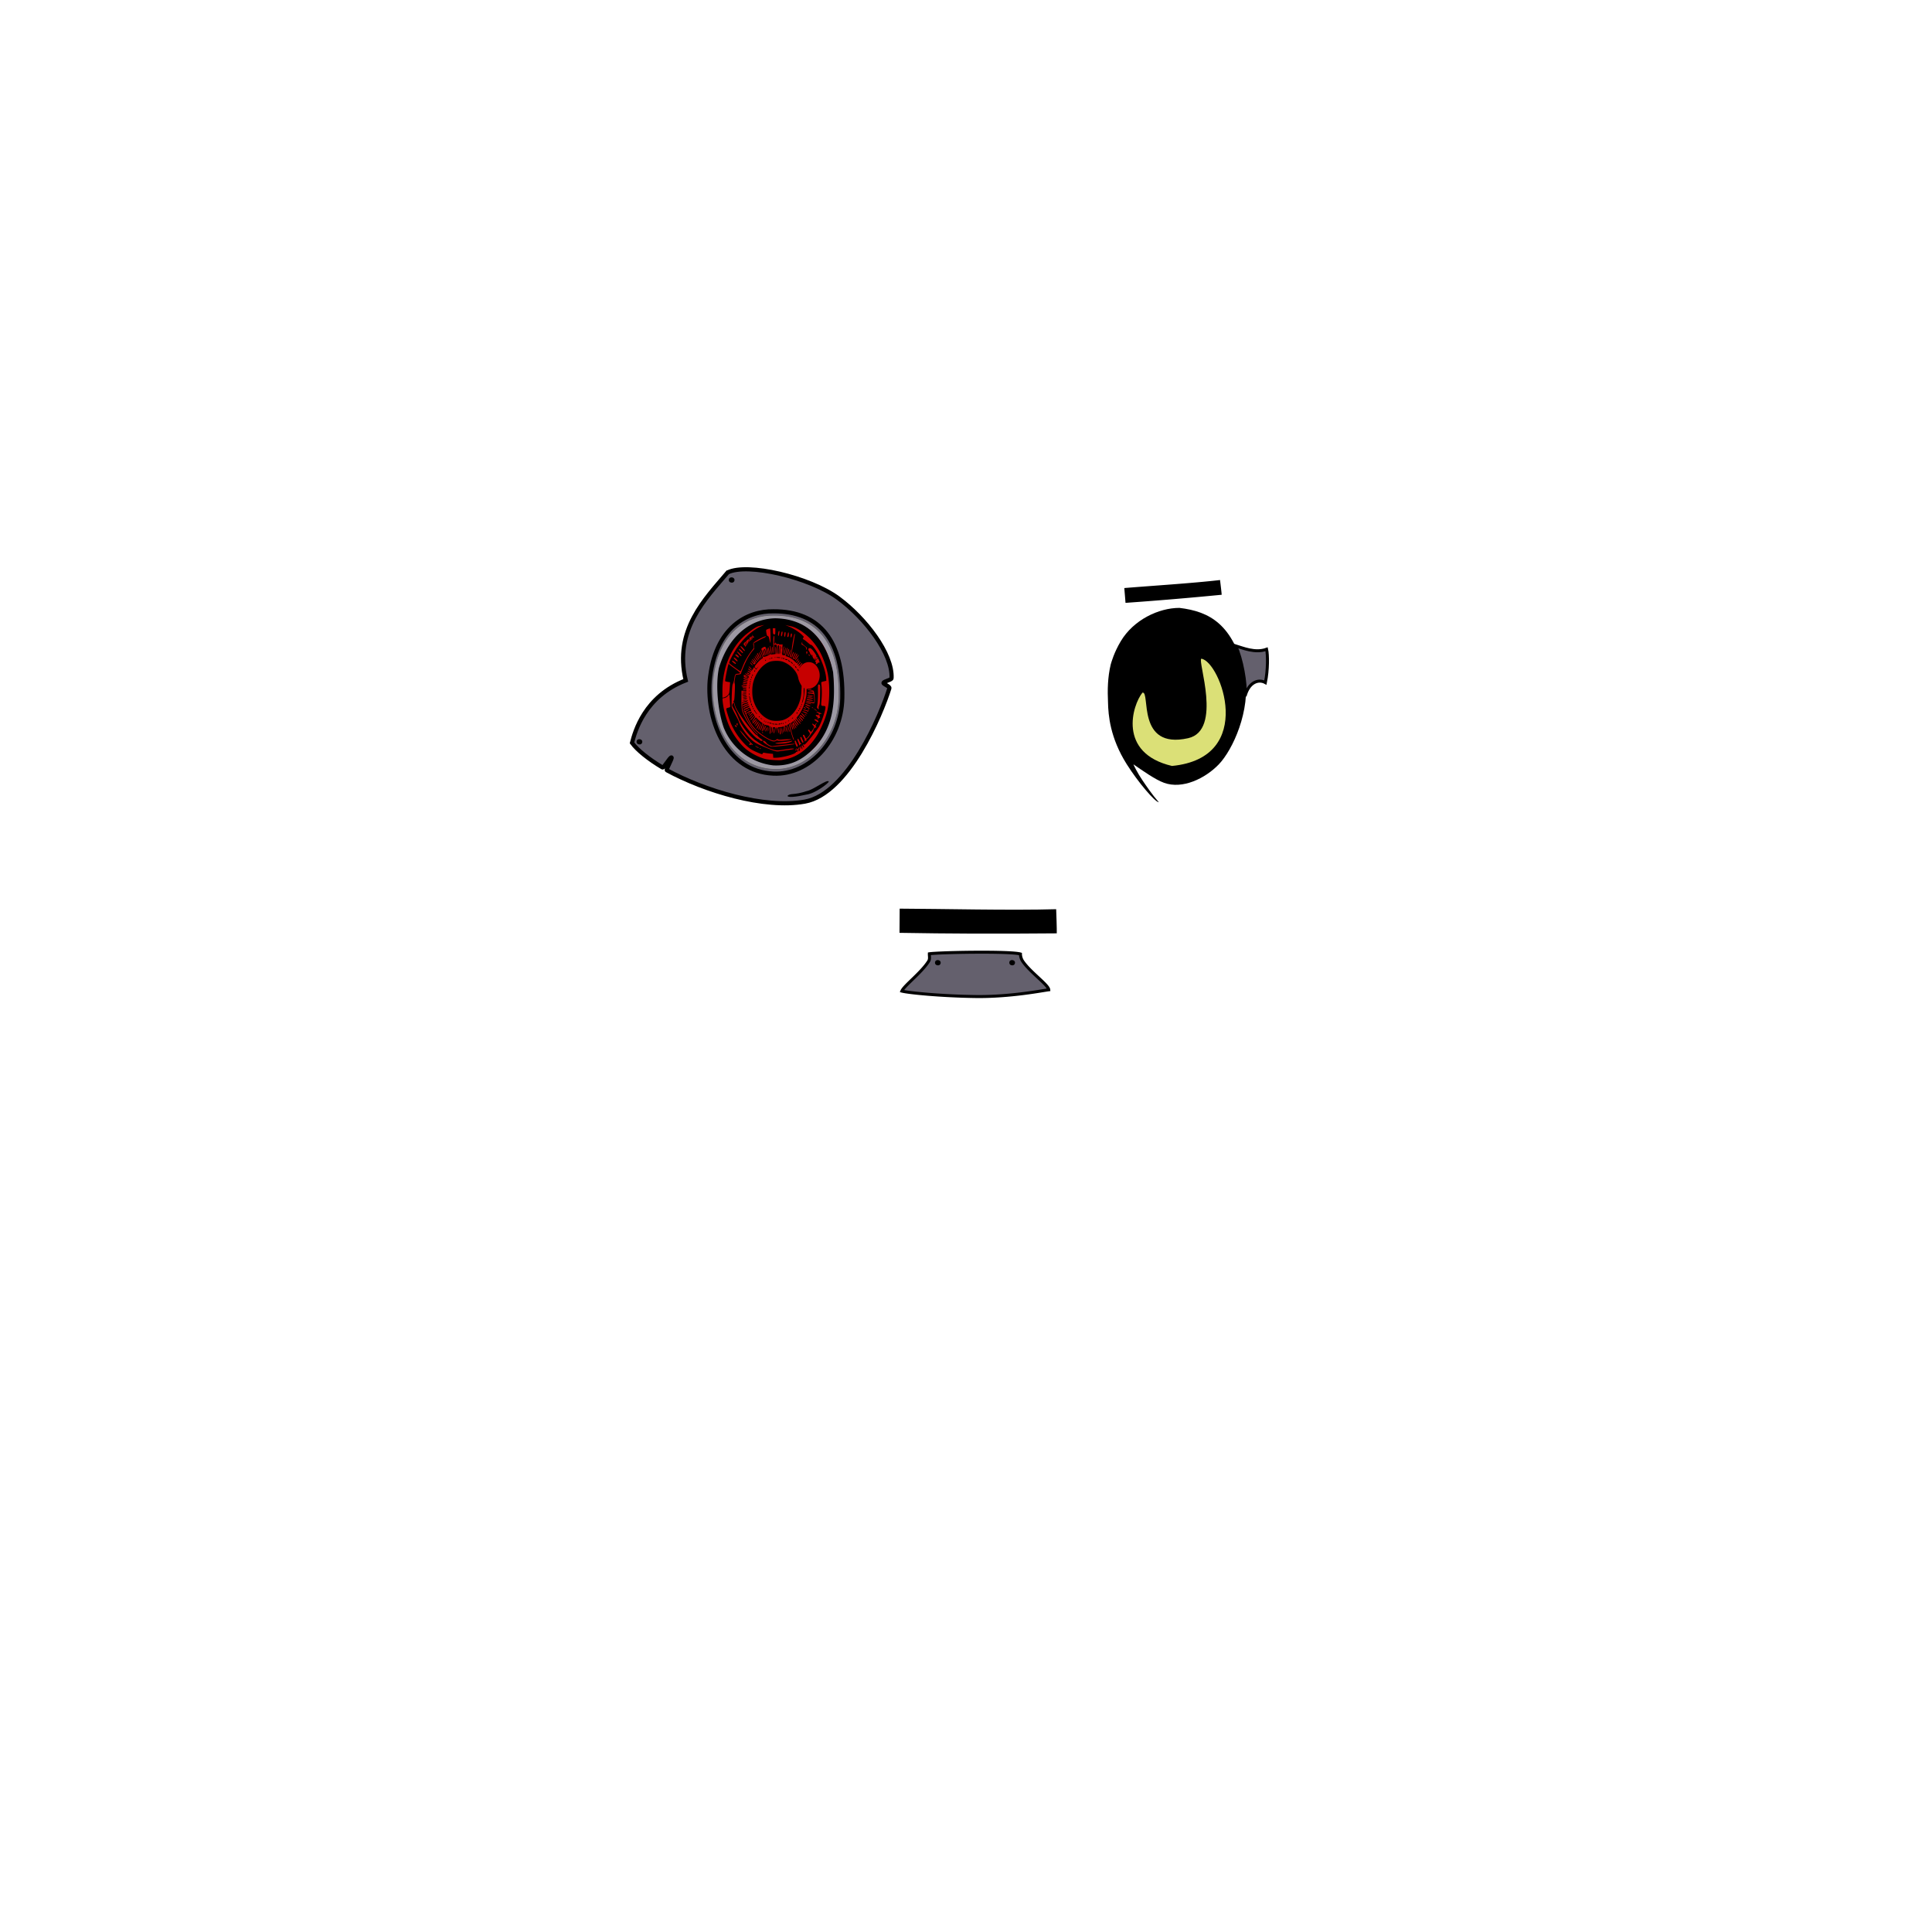 <svg width="400" height="400" viewBox="0 0 105.833 105.833" xml:space="preserve" xmlns="http://www.w3.org/2000/svg"><g style="display:inline"><path d="M18.927-38.442c-2.274 0-5.078 1.31-6.503 3.704-.737 1.239-1.022 2.27-1.107 2.56-.345 1.427-.367 2.861-.303 4.23.033 1.399.22 3.898 2.073 6.837 1.279 2.028 3.154 4.213 3.56 4.221-.789-.91-1.319-1.71-1.817-2.437-.505-.737-1.049-1.804-.98-1.756.978.673 2.4 1.685 3.378 2.038 2.039.741 4.558-.476 6.069-2.044 1.538-1.598 3.562-5.953 2.907-9.944-1.308-5.597-3.912-7.008-7.277-7.41z" style="display:inline;fill:#000;stroke:none;stroke-width:.416;stroke-dasharray:none;stroke-opacity:1" transform="translate(55.255 52.29) scale(.494)"/><path style="display:inline;fill:#dbe077;fill-opacity:1;stroke-width:3.575;stroke-dasharray:none" d="M21.365-32.807c-.47.158 2.387 7.953-1.47 8.815-5.782 1.291-4.142-5.24-5.063-5.052-1.11 1.361-2.787 6.704 3.276 8.13 9.43-.915 5.362-11.592 3.257-11.893z" transform="translate(55.255 52.29) scale(.494)"/><path d="M49.529 47.195c2.696.046 5.156.058 8.615.028.005-.268-.02-.97-.033-1.323-2.445.074-6.346-.023-8.573-.03-.006.377-.001.894-.009 1.325z" style="display:inline;fill:#000;stroke:none;stroke-width:0;stroke-dasharray:none;stroke-opacity:1" transform="translate(-.255 3.905)"/><path style="display:inline;fill:#64606d;fill-opacity:1;stroke:#000;stroke-width:.227;stroke-dasharray:none;stroke-opacity:1" d="M40.075 27.453c1.077-.538 4.478.25 6.057 1.412 1.473 1.083 2.983 3.047 2.913 4.381-.005.097-.42.167-.441.256-.018.072.356.188.322.296-.448 1.437-2.258 5.785-4.628 6.209-2.234.4-5.462-.585-7.548-1.717-.068-.037.32-.665.253-.703-.074-.041-.422.59-.493.549-.737-.438-1.384-.954-1.669-1.349.159-.61.68-2.543 2.94-3.421-.663-2.76 1.082-4.478 2.294-5.913z" transform="matrix(1.001 0 0 1 -.255 3.905)"/><path style="display:inline;fill:#64606d;fill-opacity:1;stroke:#000;stroke-width:.227;stroke-dasharray:none;stroke-opacity:1" d="M42.574 29.582c2.565-.016 3.846 1.65 3.775 4.764-.051 2.288-1.776 4.226-3.777 4.126-2.529-.108-3.648-2.824-3.48-5.084.286-2.978 2.097-3.828 3.482-3.806z" transform="matrix(1.001 0 0 1 -.255 3.905)"/><path style="display:inline;fill:#000002;fill-opacity:1;stroke:none;stroke-width:.076;stroke-dasharray:none;stroke-opacity:1" d="M44.4 39.43c.373-.07 1.12-.67 1.21-.524-.012.096-.743.657-1.232.718-.562.129-1.033.172-1.026.063.167-.16.342-.018 1.047-.258z" transform="matrix(1.001 0 0 1 -.255 3.905)"/><path style="display:inline;fill:#9c98a4;fill-opacity:1;stroke:#a4a1a1;stroke-width:.037;stroke-dasharray:none;stroke-opacity:1" d="M42.577 29.84c2.41-.015 3.613 1.552 3.547 4.477-.048 2.15-1.669 3.972-3.55 3.878-2.375-.102-3.428-2.655-3.27-4.778.27-2.799 1.972-3.598 3.273-3.576z" transform="matrix(1.001 0 0 1 -.255 3.905)"/><path d="M45.876 33.794c.003 2.683-1.336 4.116-3.152 4.164-1.816.049-3.172-1.992-3.145-4.213.028-2.22 1.503-3.733 3.096-3.75 1.593-.016 3.198 1.116 3.201 3.799z" style="display:inline;fill:#c70000;fill-opacity:1;stroke-width:.409;stroke-dasharray:none" transform="matrix(1.001 0 0 1 -.255 3.905)"/><path style="display:inline;fill:#000;fill-opacity:1;stroke:none;stroke-width:.02;stroke-dasharray:none;stroke-opacity:1" d="M42.72 29.966c1.62.041 2.708 1.006 3.125 2.946.15 1.667.001 3.066-1.03 4.145-.646.675-1.311 1.009-2.24.966a3.323 3.323 0 0 1-2.716-2.075c-.32-.932-.457-2.305-.26-3.263.542-1.814 1.798-2.718 3.122-2.72zm-.642.36-.226.052c-.21.028-.415.201-.64.368-.643.477-1.134 1.29-1.318 2.182a4.689 4.689 0 0 0-.105 1.047v.34l.087-.018c.114-.024.264-.151.284-.241.009-.04.023-.188.032-.33l.017-.259-.129-.02c-.07-.01-.134-.03-.14-.043-.02-.037.151-.883.188-.934.004-.007.026.008.049.031.022.024.163.13.313.236.15.106.27.207.265.224-.005.017-.063.035-.128.04-.14.01-.15.025-.192.29a.963.963 0 0 1-.057.226.458.458 0 0 0-.044.128c-.029.147-.057 1.09-.035 1.182.012.048.099.23.194.404.096.174.184.351.197.395.08.263.404.73.674.975.212.191.318.25.828.46.458.19.556.216.712.187.025-.005.216-.03.423-.058.207-.027.376-.06.376-.072 0-.038-.133-.026-.72.063a.84.84 0 0 1-.386-.013 2.761 2.761 0 0 1-.836-.402 2.261 2.261 0 0 0-.181-.126c-.006 0-.087-.07-.18-.155-.25-.226-.615-.734-.717-.999a4.1 4.1 0 0 0-.31-.634c-.062-.096-.064-.136-.01-.222l.042-.066.04.154c.021.085.064.197.096.25.03.053.084.154.118.224.034.07.117.23.185.355.216.397.786 1.036.925 1.036.02 0 .035.011.035.025 0 .036.131.098.16.075.044-.033.027-.06-.074-.123a.677.677 0 0 1-.155-.132c-.03-.04-.072-.072-.092-.072-.04 0-.444-.488-.723-.875-.288-.399-.407-.604-.45-.778-.027-.104-.054-.164-.076-.164-.027 0-.026-.008.007-.038.037-.032.046-.102.064-.485.014-.308.013-.459-.004-.483-.017-.026-.014-.097.011-.245.02-.114.039-.211.043-.216a.854.854 0 0 1 .15-.027c.084-.01.143-.032.143-.051 0-.064.215-.574.341-.807.07-.131.186-.308.256-.394l.127-.155-.013-.156-.013-.155.193-.109c.107-.06.257-.137.334-.172.078-.035.141-.073.141-.086 0-.037-.226.056-.44.18-.27.157-.277.165-.25.32l.022.128-.153.202a3.58 3.58 0 0 0-.47.851c-.047.123-.096.223-.11.223-.038 0-.614-.424-.614-.453 0-.086.208-.492.407-.796.305-.465.777-.934 1.258-1.174zm1.15.006.272.115c.266.126.552.32.683.47.055.033.069.087.03.116-.04.03-.026.072.03.098.03.014.126.087.214.162.089.076.163.135.167.13.039-.047.244.211.413.521.23.424.415.99.432 1.33l.006.112-.134.033a.734.734 0 0 0-.142.045.865.865 0 0 0 .01.167c.028.224.026.575-.002.85-.027.263-.02.284.106.285.125.002.135.027.093.227a4.874 4.874 0 0 1-.304.86c-.099.192-.71.97-.797 1.014-.062.031-.077.03-.094-.003-.011-.022-.02-.027-.02-.011a.23.23 0 0 0 .034.083c.039.063.044.101.013.101-.012 0-.028-.024-.036-.052-.007-.029-.029-.052-.048-.052-.024 0-.03.015-.02.045.008.025.02.077.027.116.01.07.01.07-.026.014a.236.236 0 0 1-.037-.092c0-.02-.013-.036-.027-.036-.016 0-.02.03-.01.078l.013.078-.034-.07c-.03-.064-.034-.065-.034-.015 0 .031.009.076.02.099.015.027.013.049-.005.063-.05.039-.062.024-.049-.059.009-.05.003-.09-.015-.104-.022-.016-.025-.001-.014.06.013.07.011.075-.01.03-.022-.043-.03-.045-.047-.014-.014.028-.02.03-.02.003 0-.02-.012-.035-.027-.035-.017 0-.018.011-.002.035.012.02.03.066.04.104.014.054.01.065-.019.051-.019-.009-.04 0-.047.02-.032.103-.756.299-1.108.3h-.132l-.007-.106-.007-.106-.174-.018a3.39 3.39 0 0 1-.272-.037c-.079-.017-.101-.012-.112.024-.008.025-.029.045-.046.045-.057 0-.495-.194-.607-.27-.433-.288-.918-.938-1.14-1.527-.094-.253-.208-.626-.208-.684 0-.02.047-.047.11-.062.098-.023.11-.034.105-.097a77.431 77.431 0 0 1-.021-.348c-.009-.152-.023-.276-.032-.276-.01 0-.036.027-.06.06a.37.37 0 0 1-.254.138c-.06 0-.06.002-.045.163.041.44.2 1.023.39 1.432.199.427.526.877.844 1.158.28.248.76.498 1.121.583.187.044.758.08.876.055l.22-.045c.74-.146 1.45-.748 1.868-1.586.387-.771.514-1.3.515-2.143 0-.693-.097-1.197-.349-1.813a3.355 3.355 0 0 0-.792-1.161c-.263-.238-.655-.55-1.052-.6zm-.544.176H42.543l.007.163c.006.155.01.164.07.173.063.009.064.008.064-.164zm-.293.013a.573.573 0 0 0-.206.078.513.513 0 0 0 .012.175c.02.124.036.158.075.165.038.007.057.048.088.188a1.2 1.2 0 0 0 .055.196c.008.01.01-.163.006-.384a4.592 4.592 0 0 0-.018-.416c-.002-.002-.006-.002-.012-.002zm.504.132c-.016-.004-.04.04-.055.125-.01.066-.009.12.005.138.026.032.036.004.059-.162.009-.065.002-.098-.01-.101zm.165.03c-.018-.002-.044.044-.057.123-.023.136.015.203.05.088a.607.607 0 0 0 .025-.149c0-.04-.008-.06-.018-.061zm.165.033c-.027-.012-.054.076-.054.18 0 .088.042.11.057.032.024-.127.023-.2-.003-.212zm.177.02c-.012 0-.029.034-.036.077l-.026.128c-.014.063.051.068.071.005.022-.07.016-.21-.009-.21zm.16.059c-.024.002-.044.052-.044.126 0 .054.01.098.022.098.03 0 .069-.178.046-.209-.008-.011-.016-.016-.024-.015zm.176.027c-.025-.005-.148.664-.15.814 0 .05-.027.163-.058.251a.545.545 0 0 0-.045.186c.02.042.056.028.056-.023 0-.026.02-.131.045-.234.033-.14.143-.756.172-.971.002-.01-.007-.02-.02-.023zm-2.306.055c-.014 0-.018.013-.01.029.007.015.018.028.024.028.006 0 .01-.013.01-.028 0-.016-.01-.029-.024-.029zm1.18.04c-.01.003-.022.04-.032.122-.02.163.009.827.037.848.011.009.014-.1.005-.246-.014-.242-.012-.261.025-.244a.23.23 0 0 0 .082.02c.036 0 .042.03.046.255.002.163-.005.256-.02.256s-.025-.073-.025-.178a.741.741 0 0 0-.024-.22c-.017-.03-.022.02-.017.174l.007.217-.136.017c-.147.02-.177.01-.177-.058 0-.084-.073-.35-.092-.336-.017.012.03.245.078.385.012.034-.02.056-.153.104a.544.544 0 0 1-.186.046c-.01-.007-.051-.099-.09-.203-.04-.104-.076-.175-.082-.157a.697.697 0 0 0 .066.213c.042.099.08.186.082.194.004.008-.027.033-.067.055-.04.022-.146.124-.235.228-.152.177-.16.192-.13.25.042.082.062.08.148-.015.06-.066.059-.062-.01.03l-.08.106-.056-.075c-.052-.067-.059-.07-.08-.025-.026.058-.103.156-.123.156a.277.277 0 0 1-.072-.057c-.062-.059-.1-.072-.1-.035 0 .012.037.046.081.075.044.03.075.064.068.078-.006.013-.043.004-.082-.02-.038-.025-.082-.04-.097-.033-.015.007.012.036.06.064.096.058.098.063.054.134-.03.047-.036.047-.14-.01-.06-.032-.115-.052-.122-.043-.007.009.038.045.1.08.082.047.112.08.106.115-.01.062-.038.06-.155-.01-.05-.03-.073-.049-.05-.04.112.039.154.047.154.03 0-.018-.082-.061-.171-.089-.045-.014-.054-.006-.051.048.002.052.025.073.118.107.13.048.14.054.124.075-.007.008-.057-.005-.112-.029a.505.505 0 0 0-.136-.042c-.069.002.038.078.138.1.05.01.09.03.09.045 0 .016-.018.022-.04.014-.111-.04-.22-.053-.206-.023.01.016.063.039.12.05.057.01.103.03.103.043 0 .031-.01.031-.126-.002-.05-.014-.1-.018-.112-.01-.038.03.04.065.141.066.061 0 .094.011.086.028-.009.018-.066.022-.144.01-.096-.013-.125-.01-.113.014.009.018.068.033.13.033.07 0 .115.013.115.032 0 .022-.048.028-.15.018-.083-.007-.15-.004-.15.007 0 .032.089.056.206.056.056 0 .095.01.086.02-.009.011-.07.017-.134.012-.08-.005-.113.002-.102.023.008.017.061.031.118.031.058 0 .103.013.103.03 0 .019-.04.028-.098.024-.054-.005-.099.004-.099.019 0 .014.045.022.099.017.064-.007.098.002.098.023 0 .024-.043.03-.139.024l-.139-.01-.001.157c-.006.715.002.854.061 1.017.105.29.355.715.584.99.12.145.23.255.242.245.014-.01-.005-.043-.043-.076-.146-.124-.378-.446-.545-.757-.203-.38-.252-.516-.252-.71 0-.13.005-.142.064-.156a2.99 2.99 0 0 0 .153-.046c.049-.016.095-.021.102-.012.022.026-.002.04-.129.08-.121.038-.188.09-.16.124.009.01.029.006.045-.01a.995.995 0 0 1 .256-.106c.03-.002.006.054-.025.06-.086.015-.26.11-.26.143 0 .02.011.037.024.037.013 0 .023-.01.023-.024 0-.02.222-.12.271-.121.053-.003.019.05-.051.081l-.162.07c-.045.02-.081.048-.081.062 0 .025.204.462.313.67.186.355.56.703 1.019.946.23.123.348.146.434.088.046-.03.076-.035.107-.014.048.031.555-.007.698-.052.068-.022.052-.026-.104-.026-.102 0-.267.008-.367.019-.1.011-.186.01-.192-.002-.02-.037-.102-.025-.14.02-.086.106-.388-.014-.807-.322a2.038 2.038 0 0 1-.68-.813 4.817 4.817 0 0 0-.099-.206c-.045-.088-.045-.093-.005-.108a.543.543 0 0 0 .085-.045c.052-.034.201-.06.201-.034 0 .01-.042.062-.093.117-.122.127-.1.155.025.034l.095-.093.05.06.05.062-.087.087c-.08.08-.151.197-.121.197.007 0 .06-.06.116-.133.07-.09.112-.124.128-.105.015.019-.012.074-.08.167-.058.076-.099.146-.091.154.007.009.058-.045.114-.12l.1-.136.145.143c.08.079.158.143.174.143.055 0 .052.05-.015.216-.073.179-.08.21-.051.21.022 0 .12-.241.12-.297 0-.052.045-.086.07-.054.012.014-.01.097-.048.188-.07.167-.082.22-.05.219.023-.002.12-.262.12-.324 0-.039.013-.047.053-.033.029.01.092.025.14.035.064.013.085.03.075.06a1.2 1.2 0 0 0-.024.159c-.01.087-.007.103.01.061a.475.475 0 0 0 .023-.133c.002-.077.035-.128.056-.087a.86.86 0 0 1-.02.206.83.83 0 0 0-.02.198c.023.028.052-.072.067-.233.01-.105.026-.162.043-.156.025.01.026.178 0 .284-.006.027-.002.049.01.049.023 0 .051-.133.051-.245 0-.055.012-.067.068-.067.067 0 .069.004.077.163l.008.163.005-.163c.006-.22.05-.208.055.014l.003.178.014-.168c.015-.185.006-.177.216-.193.06-.005.11-.018.11-.03 0-.011.01-.021.022-.021.011 0 .034.07.05.156.015.086.038.156.05.156.012 0 .015-.028.007-.063-.033-.136-.042-.277-.018-.277a.165.165 0 0 0 .056-.015c.023-.011.04.027.062.134.044.222.052.255.062.244a.872.872 0 0 0-.025-.18c-.042-.217-.042-.24.002-.24.02 0 .052-.02.071-.043.056-.068.07-.052.128.142a.62.62 0 0 0 .071.185c.031 0 .019-.067-.04-.223-.068-.178-.068-.175-.025-.175.019 0 .045-.022.057-.05.015-.03.03-.039.043-.02.011.015.06.088.107.163.048.074.098.128.11.119.012-.01-.026-.083-.083-.163a.92.92 0 0 1-.105-.169c0-.05.04-.013.128.12.05.076.1.14.11.14.043.004.009-.077-.079-.186-.052-.065-.088-.132-.08-.148.009-.017.07.039.142.13.069.088.134.15.143.138.01-.011-.037-.085-.103-.163a1.11 1.11 0 0 1-.122-.157c0-.009.034-.056.076-.105.165-.192.326-.532.408-.86.06-.239.068-.298.07-.48l.002-.146.14-.017c.522-.067.754-.749.414-1.221-.229-.32-.66-.308-.896.023-.044.063-.068.084-.053.048a.653.653 0 0 1 .102-.147c.04-.044.065-.09.055-.102-.01-.012-.052.02-.093.07a.393.393 0 0 1-.093.09c-.033 0-.014-.052.045-.125.034-.041.054-.085.044-.096-.01-.012-.046.021-.082.073-.042.063-.07.084-.08.062-.01-.019.01-.069.047-.115.035-.046.057-.093.047-.105-.016-.02-.06.035-.105.132-.015.032-.048.012-.155-.09a1.026 1.026 0 0 0-.422-.261c-.059-.016-.073-.031-.06-.068.019-.06.103-.377.103-.39 0-.007-.01-.011-.02-.011-.012 0-.042.092-.067.205-.038.17-.053.205-.09.2a4.363 4.363 0 0 0-.086-.014c-.04-.006-.042-.027-.027-.295l.016-.29-.096.007c-.053.003-.101-.005-.108-.017-.006-.013-.04-.017-.077-.01-.053.012-.068.002-.082-.049-.014-.054-.018-.056-.027-.014-.006.027-.027.05-.046.05-.03 0-.033-.033-.02-.21.012-.148.001-.24-.015-.234zm-1.151.03a.249.249 0 0 0-.154.06c-.055.044-.057.053-.025.096.02.027.035.06.035.075 0 .014-.01.006-.022-.017-.037-.07-.115-.054-.191.04-.04.048-.083.088-.095.088-.012 0-.034.021-.047.047-.028.055.02.15.06.119.014-.01.018-.005.009.012s-.005.039.008.049c.013.01.024.005.024-.01s.036-.072.08-.127c.05-.06.077-.116.069-.142-.018-.055.03-.09.069-.05.022.023.037.022.056-.007.015-.02.02-.045.014-.054-.007-.008.016-.043.052-.077.037-.037.067-.05.072-.032.005.017.018.024.029.016.01-.009.014-.034.007-.056-.006-.019-.025-.029-.05-.03zm-.051.015c.001.002-.006.013-.02.036-.03.047-.05.062-.05.039 0-.006.019-.029.04-.05.02-.018.029-.026.03-.025zm.044.09c-.002-.002-.015.005-.038.02-.029.019-.052.04-.052.048 0 .03.042.01.072-.034.014-.022.021-.033.018-.035zm-.293.123-.062.107c-.071.122-.043.146.033.028.027-.043.042-.059.033-.035a.555.555 0 0 1-.052.092c-.019.027-.043.05-.053.05-.045 0-.034-.052.03-.143zm.087.015c-.013 0-.023.012-.023.028s.01.028.023.028.023-.012.023-.028-.01-.028-.023-.028zm2.914.063c-.002-.003-.007.005-.017.022-.028.049-.034.144-.008.135.01-.003.068.03.13.075.093.068.11.093.102.149-.006.036-.007.066-.003.066.012 0 .06-.117.051-.125a10.228 10.228 0 0 0-.141-.115c-.11-.088-.132-.117-.12-.167a.121.121 0 0 0 .006-.04zm-1.307.192c.038 0 .042.015.029.132a2.649 2.649 0 0 0-.015.24c0 .07-.01.11-.029.11-.02 0-.029-.067-.029-.24 0-.218.004-.242.044-.242zm.096.018c.005-.002.009.019.01.067 0 .055-.006.166-.014.248-.022.22-.055.182-.039-.042.012-.158.031-.27.043-.273zm-.552.01c-.012 0-.015.029-.008.064.006.035.02.131.028.214.016.15.056.234.056.116 0-.112-.054-.394-.076-.394zm-1.608.014-.007.001c-.02.015.006.06.081.145.106.12.151.15.151.102 0-.047-.18-.241-.225-.248zm2.371.02c-.002 0-.005.001-.01.005-.013.01-.032.087-.04.17a1.12 1.12 0 0 0-.006.206c.005.03.016-.016.025-.102.009-.086.023-.187.032-.225.007-.034.007-.052 0-.053zm-.64.018c-.015-.008-.017.056-.007.197.007.097.022.177.033.177.018 0 .001-.34-.018-.367-.002-.004-.005-.006-.007-.007zm-.415 0a.234.234 0 0 0-.09.033c-.053.03-.097.068-.097.085s.02.081.046.143c.025.06.046.13.046.153 0 .024.02.057.046.073.043.029.044.026.01-.077a1.843 1.843 0 0 0-.058-.16c-.013-.028-.018-.06-.01-.068.023-.03.058.035.088.163.016.068.041.13.056.135.03.012-.025-.241-.063-.288-.032-.04-.028-.073.011-.073.021 0 .048.062.073.17.021.094.048.17.059.17.026 0 .026.008-.019-.172a2.006 2.006 0 0 1-.042-.205c-.005-.058-.02-.084-.056-.082zm.912 0c.004-.002.007.02.007.062 0 .054-.005.077-.01.05a.286.286 0 0 1 0-.1c0-.007.002-.01.004-.011zm.24.031a.622.622 0 0 0-.074.2c-.021.084-.03.164-.02.177.011.013.032-.037.047-.112.015-.074.033-.167.042-.206.009-.042.01-.06.005-.059zm-1.027.03c-.018 0-.014.058.012.184.036.177.07.266.07.185 0-.103-.06-.368-.082-.368zm2.342.013c-.1.002-.112.068-.033.19.039.058.063.119.055.136-.01.018-.002.024.019.014a.04.04 0 0 1 .05.02c.013.023.008.027-.014.01-.026-.017-.027-.014-.005.016.023.03.035.03.07-.002.034-.032.036-.032.013 0-.031.043-.01.111.066.21.042.057.043.057.106-.012.058-.062.06-.063.02-.005-.062.09-.033.107.033.02.041-.053.048-.079.028-.103-.02-.025-.037-.023-.068.006-.04.036-.04.035-.002-.015s.036-.058-.034-.168c-.133-.208-.238-.318-.304-.317zm-1.146.043c-.02-.004-.047.06-.083.195a.49.49 0 0 0-.027.167c.007.01.02-.007.029-.037.008-.03.034-.11.058-.179.024-.069.038-.132.032-.14a.015.015 0 0 0-.009-.006zm-2.728.003c-.032 0-.018.028.059.113.1.11.186.153.148.073-.033-.07-.163-.188-.207-.186zm2.832.02a1.784 1.784 0 0 0-.153.365c0 .006.009.01.02.01.026 0 .148-.333.136-.375 0-.001-.001-.002-.002 0zm-.536.098c.003-.003.006.026.006.08 0 .07-.005.098-.01.063a.488.488 0 0 1 .004-.143zm1.423.016c-.011-.002-.027.006-.04.023-.02.028-.021.04-.003.04.015 0 .02.02.013.043-.007.023-.004.042.008.042.03 0 .056-.114.032-.142a.018.018 0 0 0-.01-.006zm-3.822.007c-.018 0 .018.058.08.128.11.124.154.153.154.1 0-.038-.196-.229-.234-.228zm3.085.028c-.023 0-.068.107-.105.25-.031.12.028.06.07-.073l.052-.156c.005-.012-.003-.021-.017-.021zm-1.893.007c-.014-.005.005.063.042.153.076.185.08.192.095.16.014-.03-.104-.3-.137-.313zm1.998.027a.026.026 0 0 0-.012.006c-.02.016-.141.285-.141.315 0 .01.01.01.023 0 .012-.01.023-.007.023.007 0 .051.074.023.106-.041l.068-.136c.04-.083.042-.1.01-.1-.012 0-.046.061-.074.137-.031.082-.064.132-.082.125-.022-.01-.014-.045.029-.136.052-.108.071-.18.05-.177zm-2.085.022c-.009-.002-.014.008-.014.03 0 .017.032.087.07.157.04.069.083.125.096.125.014 0 .008-.028-.013-.064a1.555 1.555 0 0 1-.077-.156c-.023-.056-.047-.09-.062-.092zm-1.18.07a.025.025 0 0 0-.02.01c-.014.017.001.047.044.082.105.09.119.096.135.064.023-.047-.103-.158-.16-.156zm3.99.003a.01.01 0 0 0-.006.005c-.006.012.004.037.02.057.018.02.036.025.042.014.006-.012-.004-.037-.02-.057-.014-.014-.027-.021-.036-.02zm-2.868.011h-.005a.025.025 0 0 0-.011.009c-.008.01.02.075.062.147.041.07.084.13.095.13.032 0 .022-.028-.056-.152a5.67 5.67 0 0 1-.085-.134zm2.323.009c-.034.009-.192.225-.194.269 0 .02.003.036.007.036.021 0 .204-.29.192-.304-.001-.001-.003-.002-.005-.001zm-2.396.076c-.004 0-.007.002-.01.006-.007.008.022.067.063.133.04.065.09.118.108.118.022 0 0-.045-.057-.12a2.737 2.737 0 0 1-.097-.133c-.002-.003-.004-.005-.007-.004zm1.271.058c.066 0 .12.012.12.025 0 .023-.207.01-.23-.014-.005-.006.044-.01.11-.01zm-.18.004c.009 0 .018.001.026.005.019.01.013.016-.014.017-.024.002-.038-.005-.03-.015.004-.004.01-.007.019-.007zm.384.007c.002 0 .006.001.009.004.013.01.018.03.01.044-.02.04-.034.032-.034-.018 0-.018.006-.03.015-.03zm-2.618.003c-.006 0-.012 0-.015.004-.015.02.007.058.069.119.094.092.152.117.135.057-.016-.058-.141-.172-.189-.18zm1.068.015c-.009 0 .018.057.058.127.07.12.11.16.11.103 0-.03-.146-.23-.168-.23zm1.01.002c.047.003.047.005-.007.026l-.065.026c-.004.001-.001-.01.007-.026s.037-.027.065-.026zm2.343.007c.002 0 .004 0 .006.002.006.007.004.027-.004.044-.023.045-.036.036-.02-.014.005-.018.012-.03.018-.032zm-1.714 0c.02 0 .035.018.035.04 0 .022-.012.036-.027.03-.042-.018-.048-.07-.008-.07zm1.881.016-.061.073c-.034.04-.071.063-.082.051-.01-.012-.012.002-.004.03a.422.422 0 0 1 .015.066c0 .007.012.005.026-.006.018-.014.018-.003 0 .04-.014.031-.018.064-.008.071.028.022.125-.053.105-.08-.01-.013-.006-.016.009-.005.032.023.1-.006.1-.043 0-.015-.012-.018-.027-.007-.016.013-.02.008-.01-.012.009-.017-.002-.064-.023-.105zm-2.654.007c.008 0 .017.001.025.005.019.01.013.016-.014.017-.024.002-.038-.005-.03-.015.004-.004.01-.007.019-.007zm1.592.002c-.018.002-.092.092-.115.143-.035.081.013.057.068-.034a.43.43 0 0 0 .05-.104c0-.004 0-.005-.003-.005zm-.707.034c.041.003.109.03.109.05 0 .013-.03.016-.064.006-.07-.02-.088-.033-.073-.051.004-.005.015-.006.028-.005zm-1.83.004c-.011.003.007.042.062.112.102.13.07.167-.035.043-.1-.12-.107-.073-.008.051.082.103.085.104.144.05.04-.039.038-.047-.054-.158-.058-.07-.098-.102-.11-.098zm.734.041c.013 0 .023.013.023.029 0 .015-.01.028-.023.028s-.023-.013-.023-.028c0-.016.01-.029.023-.029zm1.254.004c.006.002.01.008.014.018.005.02.025.035.043.035.018 0 .033.013.033.029 0 .04-.03.035-.083-.012-.025-.023-.036-.05-.024-.064.006-.007.012-.008.017-.006zm-3.071.043c-.008-.001-.013 0-.016.003-.013.017.014.056.071.102.096.078.14.094.14.051 0-.039-.144-.148-.195-.156zm2.374.01c.135-.003.273.01.37.042.416.136.795.53.859.893.014.08.062.212.107.294l.082.148-.014.27a2.067 2.067 0 0 1-.233.904c-.196.36-.469.6-.793.697-.177.052-.498.054-.652.004-.444-.145-.792-.55-.958-1.112-.072-.247-.072-.692 0-.962.142-.528.476-.954.877-1.119.088-.036.22-.056.355-.059zm.837.048c.016.005.04.025.063.054.063.08.038.09-.041.015-.03-.029-.046-.06-.035-.068.003-.002.008-.002.013 0zm-2.236.037c-.013 0 .006.039.043.085.037.047.077.086.09.086.013 0-.007-.039-.044-.086-.036-.046-.077-.085-.09-.085zm2.394.114c.013 0 .023.013.023.028 0 .016-.01.029-.023.029s-.023-.013-.023-.029c0-.015.01-.028.023-.028zm.065.085c.024 0 .074.061.074.09 0 .043-.035.024-.064-.033-.016-.031-.02-.057-.01-.057zm-2.54.02c-.01.004.007.037.06.096.042.045.09.082.105.082.016-.001-.013-.045-.063-.098-.056-.058-.093-.084-.103-.08zm2.648.13c.005 0 .016.007.034.02.026.016.048.05.048.072 0 .059-.012.052-.057-.031-.024-.045-.033-.062-.025-.061zm-2.298.082c.008.002.01.015.003.035-.007.025-.024.045-.036.045-.03 0-.012-.064.023-.078a.018.018 0 0 1 .01-.002zm-.447.13c-.004 0-.008.002-.01.006-.006.011.016.036.048.054.068.038.102.041.102.01 0-.028-.105-.076-.14-.07zm.311.103c.009 0 .014.012.014.03 0 .024-.01.044-.023.044s-.023-.012-.023-.026c0-.015.01-.035.023-.045.003-.002.006-.003.01-.003zm-.048.107c.002 0 .004 0 .005.002.007.008.005.035-.003.062-.008.026-.02.041-.026.034-.007-.008-.005-.036.003-.063.006-.02.014-.033.02-.035zm-.044.147c.008-.001.014.005.014.017 0 .017-.01.03-.023.03s-.024-.005-.024-.012.01-.02.024-.03a.025.025 0 0 1 .009-.005zm-.034.104c.005-.001.01.002.015.008.008.01.006.033-.004.053-.015.029-.02.029-.028 0-.008-.03.002-.06.017-.061zm-.006.12c.005-.001.007.003.007.012a.087.087 0 0 1-.015.048c-.009.01-.021.012-.028.004-.006-.008 0-.03.016-.048.008-.01.015-.016.02-.016zm3.73.067c-.022-.002-.027.088-.021.381.006.34-.015.662-.055.84-.01.043.003.072.047.107.06.048.06.048.046-.02a.3.3 0 0 1 .028-.165c.035-.08.043-.18.05-.613.01-.552.015-.519-.095-.53zm-3.76.05c.008-.002.014.004.014.017 0 .016-.01.03-.023.03s-.023-.006-.023-.013c0-.006.01-.02.023-.03a.025.025 0 0 1 .01-.004zm-.011.076c.011 0 .015.025.009.056-.007.032-.016.057-.021.057-.005 0-.01-.025-.01-.057 0-.03.01-.056.022-.056zm2.993.056c.043 0 .01.444-.05.66a.715.715 0 0 1-.068.192c-.009 0 .008-.087.037-.192.039-.138.054-.257.054-.426 0-.154.01-.234.027-.234zm.329.074c-.06.003-.13.014-.145.03-.005.005.044.01.11.01s.12-.013.12-.028c0-.006-.013-.01-.032-.012a.431.431 0 0 0-.053 0zm-3.332.035c.004-.002.007.02.007.062 0 .054-.005.076-.01.05a.286.286 0 0 1 0-.1c0-.007.002-.01.003-.012zm3.473.036a.452.452 0 0 0-.087.007l-.166.023c-.026.003.026.013.114.021.088.01.164.031.169.049.006.022-.04.027-.155.017-.1-.009-.163-.003-.163.014 0 .016.074.035.163.043.09.008.17.022.177.032.008.01.02.113.026.23l.01.214h-.066a.848.848 0 0 1-.194-.043c-.127-.041-.227-.055-.204-.028.006.008.089.04.183.07.201.066.262.07.293.022.03-.046-.001-.528-.04-.617-.016-.036-.027-.052-.06-.054zm-3.651.063c.018.002.028.007.028.017 0 .018-.05.03-.12.03-.143 0-.14-.013.01-.04a.316.316 0 0 1 .082-.007zm.176.076c.004 0 .014.026.02.057.007.031.003.057-.008.057-.012 0-.021-.026-.021-.057 0-.031.004-.057.009-.057zm-.219.022c.042 0 .07.004.07.012 0 .01-.049.024-.11.03a.85.85 0 0 0-.115.016c-.003.003-.006-.006-.006-.02 0-.015.052-.03.116-.036a.748.748 0 0 1 .045-.002zm3.479.038a.156.156 0 0 0-.044.006c-.022.007.001.012.052.012s.07-.006.04-.013a.216.216 0 0 0-.048-.005zm-3.438.042c.018.001.03.005.03.012 0 .014-.034.03-.076.036-.142.021-.165.02-.143-.005.023-.025.134-.046.189-.043zm3.498.04c-.117 0-.157.01-.133.028.046.037.301.037.301 0 0-.016-.071-.028-.168-.028zm-3.313.028c.012 0 .034.06.048.135.014.074.032.157.041.185.009.027.006.05-.006.05s-.033-.061-.047-.136a2.327 2.327 0 0 0-.042-.184c-.008-.027-.006-.05.006-.05zm-.148.016c.01.001.016.005.016.012 0 .014-.029.03-.064.037a1.006 1.006 0 0 1-.133.014c-.066.001-.067 0-.011-.02a.526.526 0 0 1 .192-.043zm3.32.051c-.025.002-.033.007-.026.017a.517.517 0 0 0 .197.047c.115.012.165.01.15-.01a.512.512 0 0 0-.196-.047.8.8 0 0 0-.125-.007zm-3.344.035c.067-.004.064.024-.018.048a.585.585 0 0 1-.116.016c-.1.004-.026-.04.101-.06a.24.24 0 0 1 .033-.004zm3.33.048c-.014-.002-.024.003-.024.015 0 .015.017.036.038.046.075.035.317.055.302.025-.008-.016-.07-.036-.137-.045a.777.777 0 0 1-.178-.04zm-3.289.034c.006 0-.007.01-.036.027a.354.354 0 0 1-.162.04c-.09-.002-.09-.003.023-.024a1.338 1.338 0 0 0 .175-.043zm.03.053c.01.002.015.007.015.015 0 .032-.143.088-.224.089-.028 0-.057.013-.065.028-.02.04-.04.036-.03-.004.005-.018.055-.048.112-.066a2.79 2.79 0 0 0 .155-.054.073.073 0 0 1 .038-.008zm3.222.106c-.025-.002-.043 0-.048.007-.007.008.048.03.122.049.074.018.15.04.17.047.025.01.023.001-.007-.03-.032-.031-.164-.068-.237-.073zm-3.005.06c.004 0 .007.001.007.005 0 .007.006.034.014.058.008.025.004.045-.01.045-.032 0-.053-.08-.026-.1a.039.039 0 0 1 .015-.008zm2.963.028c-.012 0-.015.006-.015.017 0 .016.05.05.109.075.183.076.236.047.059-.033a.605.605 0 0 0-.153-.059zm-.207 0c.004 0 .007.004.007.013a.087.087 0 0 1-.015.048c-.009.01-.021.013-.028.005-.006-.008 0-.03.016-.049.008-.01.015-.015.02-.016zm-2.703.109c.013 0 .023.02.023.044 0 .024-.01.036-.023.027a.064.064 0 0 1-.023-.045c0-.015.01-.026.023-.026zm2.875.001c-.02.001.025.04.101.085.16.096.151.092.151.057 0-.032-.198-.144-.252-.142zm-.219.005c.005-.001.008.003.008.012a.087.087 0 0 1-.016.048c-.008.01-.02.012-.027.004-.007-.008 0-.03.015-.048.009-.01.015-.016.02-.017zm.606.054c-.004 0-.007 0-.01.003-.007.01.011.033.04.051.053.033.053.032.015-.017-.017-.021-.034-.035-.045-.037zm-.441.011c-.027-.002-.032.014.006.043a.155.155 0 0 0 .08.027c.037 0 .033-.008-.021-.043a.163.163 0 0 0-.065-.026zm-2.974.014a.74.74 0 0 1 .084.192c0 .007-.02.007-.043 0-.023-.008-.083.015-.133.051-.093.067-.128.072-.142.023-.004-.015.05-.057.12-.093.07-.036.128-.076.128-.09 0-.012-.057.008-.128.046-.15.081-.173.085-.173.027 0-.024.02-.043.047-.043a.369.369 0 0 0 .138-.056.686.686 0 0 1 .102-.057zm2.75.028c.03 0 .024.05-.009.067l-.034.016c-.002.001.001-.017.009-.04.007-.024.022-.043.034-.043zm-2.55 0c.012 0 .023.013.023.029 0 .015-.01.028-.024.028-.012 0-.023-.013-.023-.028 0-.016.01-.029.023-.029zm3.318.04h-.006c0 .007.036.038.08.07.045.032.082.049.082.036 0-.012-.037-.043-.081-.069a.428.428 0 0 0-.075-.037zm-.577.04c-.005.002-.008.004-.008.007 0 .026.06.055.112.055.02 0 .067.019.102.041.062.04.091.013.034-.032a.599.599 0 0 0-.24-.07zm.282.005c-.02 0-.036.013-.036.029 0 .015.01.028.022.028.012 0 .028-.013.036-.028.008-.016-.002-.029-.022-.029zm-2.977.017c.015.001.043.035.066.083.026.054.06.1.073.1.014 0 .019.012.01.028-.008.017-.035-.004-.064-.05a.735.735 0 0 0-.082-.11c-.022-.02-.025-.037-.009-.05h.006zm2.432.012c.013 0 .023.013.023.028 0 .016-.01.029-.023.029s-.023-.013-.023-.029c0-.015.01-.028.023-.028zm.225.062a.052.052 0 0 0-.02 0c-.016.007.035.04.112.074.155.07.178.075.159.036-.016-.03-.186-.102-.25-.11zm.773.03c-.01-.001-.015 0-.018.003-.008.01.018.032.058.05.05.02.074.049.074.088 0 .05-.01.055-.08.039-.103-.024-.127.025-.04.08.052.033.066.059.057.102-.014.066.011.078.031.014a.064.064 0 0 1 .057-.042c.051 0 .053-.01.017-.082-.038-.075-.008-.154.05-.131.026.01.047.007.047-.007 0-.028-.192-.11-.253-.115zm-1.061.026c.008.002.009.015.002.036-.007.024-.024.045-.036.045-.03 0-.012-.065.023-.08a.019.019 0 0 1 .01 0zm-2.592.025c-.015 0-.051.024-.081.054-.072.073-.027.074.049.001.032-.03.046-.055.032-.056zm2.801.013-.004.001c-.008.01.022.055.066.101.109.112.165.152.149.104-.017-.05-.177-.203-.21-.206zm.201.072c-.03 0-.03.003 0 .027.02.015.05.028.07.028.03 0 .03-.003 0-.028a.135.135 0 0 0-.07-.027zm-2.841 0c-.015 0-.066.044-.114.099-.047.055-.08.107-.072.116.007.01.058-.035.113-.1.055-.063.088-.115.073-.115zm2.593.04-.006.001c-.041.031-.026.056.07.111.05.03.092.066.092.079 0 .013.01.023.023.023.047 0 .02-.054-.07-.141-.044-.043-.09-.073-.109-.073zm-.085.072c-.013 0 .026.058.086.128.121.14.131.147.131.088 0-.042-.176-.216-.217-.216zm-2.168 0c.012 0 .023.013.023.029 0 .015-.01.028-.023.028s-.023-.012-.023-.028.01-.029.023-.029zm1.842.07c.003-.001.006 0 .008.002.007.01-.002.029-.021.043-.05.038-.056.033-.022-.016.012-.018.026-.03.035-.03zm.269.002c-.007.008.028.065.078.128.09.113.16.157.101.063-.054-.086-.167-.206-.18-.19zm-2.038.023c.007 0 .023.007.043.019.025.017.046.037.046.045 0 .007-.021 0-.046-.017-.026-.016-.047-.036-.047-.044 0-.002.002-.003.004-.003zm-.221.057a.09.09 0 0 0-.032.01c-.048.02-.19.18-.19.213 0 .045.035.02.132-.093.082-.093.108-.129.09-.13zm3.21.01h-.018c-.035.004-.038.032.017.068.03.02.077.053.104.075.034.027.055.03.065.01.023-.046-.005-.084-.097-.131a.196.196 0 0 0-.072-.023zm-3.151.041c-.006-.006-.043.028-.106.107-.049.061-.084.126-.08.144.005.019.054-.031.109-.11.058-.086.083-.134.077-.14zm1.717.025c.017 0 .014.012-.007.028-.044.035-.052.035-.035 0 .008-.016.027-.028.042-.028zm-1.341.01c.008-.002.014.004.014.016 0 .017-.01.03-.023.03s-.024-.005-.024-.012.01-.02.024-.03a.025.025 0 0 1 .009-.005zm-.315.043h-.007a.439.439 0 0 0-.113.13c-.047.069-.075.132-.063.141.019.014.123-.125.174-.232.01-.024.013-.036.009-.039zm.4.003c.013 0 .018.013.01.029-.008.015-.019.028-.025.028-.005 0-.01-.012-.01-.028s.011-.029.025-.029zm1.088.029c.014 0 .018.013.01.028-.007.016-.018.029-.024.029-.006 0-.01-.013-.01-.029 0-.015.01-.028.024-.028zm-.974 0c.013 0 .023.013.023.028 0 .016-.01.029-.023.029s-.023-.013-.023-.029c0-.015.01-.028.023-.028zm1.35.002c-.008-.003-.008.01.001.038.007.023.001.046-.014.052-.017.008-.01.054.024.142.047.122.098.197.098.143a.706.706 0 0 0-.048-.132c-.026-.06-.043-.115-.037-.122.01-.013.073.079.123.179.015.029.034.043.044.032.01-.011-.027-.091-.081-.177a.727.727 0 0 0-.111-.155zm-1.808.026c-.023 0-.167.271-.167.314 0 .067.042.013.112-.144.042-.093.067-.17.055-.17zm.573.01c.033.003.07.023.07.048 0 .016-.022.016-.055 0-.03-.014-.062-.02-.07-.014-.008.007-.004-.001.007-.019.009-.012.027-.017.048-.015zm2.537.008c-.004-.003-.017.014-.041.05-.054.081-.055.081-.118.031-.086-.07-.11-.025-.03.059.056.06.06.076.036.133a.82.82 0 0 1-.092.146l-.064.08-.055-.072c-.039-.05-.065-.065-.088-.047-.027.02-.021.04.032.109.047.06.061.1.05.142-.014.057-.167.231-.202.231-.01 0-.039-.05-.064-.113-.033-.077-.058-.107-.082-.096-.046.022-.044.036.023.158.032.057.052.123.045.146-.007.023-.002.05.012.06.014.01.025-.004.026-.033.001-.03.007-.036.014-.015.006.02.02.028.032.02.01-.009.014-.033.007-.055s.007-.046.034-.056a.536.536 0 0 0 .135-.145c.049-.07.118-.166.153-.213a.345.345 0 0 0 .064-.12c.001-.064.086-.163.125-.145.043.02.048-.02.01-.067-.019-.023-.02-.045-.004-.07a.43.43 0 0 0 .04-.093c.004-.016.004-.024.002-.025zm-1.817.01c.014 0 .018.013.01.029-.007.015-.018.028-.024.028-.006 0-.01-.013-.01-.028 0-.016.01-.029.024-.029zm-.094 0c.013 0 .023.013.023.029 0 .015-.01.028-.023.028-.012 0-.023-.013-.023-.028 0-.016.01-.029.023-.029zm-2.425.007c-.004-.002-.008-.002-.012 0-.016.007-.03.036-.03.064 0 .029.014.058.03.064.018.008.028-.016.028-.064 0-.036-.006-.058-.016-.064zm1.305.002c-.01-.013-.154.308-.154.345 0 .008.01.015.02.015.025 0 .151-.339.134-.36zm1.019.02c.032 0 .053.01.047.021-.007.013-.039.025-.072.029-.036.004-.056-.006-.047-.022.007-.016.04-.028.072-.028zm-.38.002c.036-.001.064.01.064.026 0 .033-.017.033-.08 0-.042-.022-.04-.025.017-.026zm.179.012c.038.002.076.012.089.027.007.008-.031.015-.085.015-.056 0-.092-.011-.084-.026.006-.014.042-.019.08-.016zm.742.014c-.012 0-.023.029-.022.064 0 .062.119.495.194.71a.35.35 0 0 0 .049.106c.022 0 .01-.062-.035-.168a3.387 3.387 0 0 1-.15-.598c-.01-.11-.01-.114-.036-.114zm-2.982.057c-.028-.002-.032.033.008.07.024.023.053.042.064.043.03.001.005-.063-.037-.096a.072.072 0 0 0-.035-.017zm1.683.027c-.011-.009-.057.064-.092.147a.376.376 0 0 0-.038.147c.008.026.132-.243.132-.286 0-.004 0-.007-.002-.008zm1.218.017c-.002-.001-.004 0-.005.005-.006.02.007.1.028.178.022.078.049.142.06.142.013 0 .008-.035-.01-.078a1.037 1.037 0 0 1-.05-.178c-.008-.04-.016-.067-.023-.07zm-.14.026c-.001 0-.002 0-.002.003a.75.75 0 0 0 .022.182c.018.083.037.133.044.11a.57.57 0 0 0-.022-.18c-.017-.069-.034-.116-.042-.115zm-.968.027a.37.37 0 0 0-.038.116.427.427 0 0 0-.018.143c.006.008.025-.044.041-.115a.424.424 0 0 0 .018-.143c-.001-.001-.002-.002-.003 0zm-.066.012c-.008.002-.025.034-.044.085a.429.429 0 0 0-.037.156c.011.04.086-.166.085-.233 0-.007-.002-.009-.004-.008zm.727.033c-.01 0-.018.082-.017.184 0 .137.01.184.033.184.024 0 .028-.026.018-.106a1.742 1.742 0 0 1-.015-.184c0-.043-.009-.078-.019-.078zm.078.01c-.01-.003-.01.042-.001.132.023.221.062.285.044.07a.672.672 0 0 0-.038-.198c-.002-.002-.003-.004-.005-.004zm.09.007c-.005-.005-.007.02-.008.082a.435.435 0 0 0 .021.156c.017.033.022.023.02-.042a.828.828 0 0 0-.02-.156.145.145 0 0 0-.013-.04zm-.267.007c-.01.006-.01.055-.003.153.005.074.019.135.03.135.019 0 .003-.253-.017-.281a.022.022 0 0 0-.006-.007h-.004zm-.239.001c-.008-.003-.011.036-.012.124-.001.09.002.163.006.163.041 0 .05-.169.015-.27-.003-.01-.006-.016-.009-.017zm-1.868.104c-.002-.001-.003 0-.001.004.041.099.269.389.432.552.151.15.178.195.115.195-.05 0-.043.048.01.065.025.008.05 0 .054-.018.006-.024.02-.023.045.004.023.023.042.026.051.009.008-.016-.01-.044-.038-.062a5.027 5.027 0 0 1-.374-.42 3.247 3.247 0 0 0-.294-.329zm1.243.108c-.008-.002-.014.003-.014.015 0 .015.01.036.023.046.013.01.023.005.023-.01a.066.066 0 0 0-.023-.047.026.026 0 0 0-.009-.005zm2.105.274c-.047 0-.044.032.016.184.05.122.093.16.122.102.007-.015-.013-.074-.045-.132a.564.564 0 0 1-.058-.13c0-.013-.016-.024-.035-.024zm-.166.092c-.03-.003-.027.085.014.167a.458.458 0 0 1 .048.146c0 .027.01.049.023.049s.023-.011.023-.025c0-.014.024-.034.052-.046.045-.017.047-.022.012-.034-.023-.007-.062-.062-.087-.122a.489.489 0 0 0-.069-.128.03.03 0 0 0-.016-.007zm-.311.106H43.6a.162.162 0 0 0-.02.01c-.05.023-.355.064-.67.092-.125.01-.226.03-.226.044 0 .023.263.027.475.007.192-.019.407-.078.434-.12.014-.02.019-.03.015-.033zm.166 0a.038.038 0 0 0-.033.022.522.522 0 0 0 .047.17c.06.155.074.17.117.118.018-.023.01-.059-.03-.132a.456.456 0 0 1-.056-.139c0-.025-.023-.04-.045-.038zm-1.741.004c-.006 0-.01.002-.012.005-.034.042.022.1.204.212.128.08.222.119.275.116.478-.024 1.428-.15 1.226-.164-.062-.004-1.122.111-1.187.129-.071.02-.302-.107-.35-.192-.029-.05-.12-.11-.156-.106zm-.44.288-.013.001c-.004.005.04.037.097.07.057.035.104.052.104.039 0-.021-.144-.101-.189-.11zm.255.12c-.012-.002-.021.004-.021.015 0 .015.016.028.035.028.019 0 .034-.005.034-.011 0-.007-.015-.019-.034-.028a.053.053 0 0 0-.014-.004zm1.943.057c-.006.003-.007.02-.002.043.014.066.03.074.03.015 0-.022-.01-.048-.021-.057-.003-.002-.005-.002-.007-.001zm.104.022c.004-.001.01 0 .016.006.013.01.024.04.023.066 0 .041-.003.042-.023.005-.021-.041-.027-.073-.016-.077z" transform="matrix(1.001 0 0 1 -.255 3.905)"/><path style="display:inline;fill:#64606d;fill-opacity:1;stroke:#000;stroke-width:.164;stroke-dasharray:none;stroke-opacity:1" d="M51.164 48.342c-.006.111.04.277-.035.4-.39.63-1.354 1.35-1.471 1.644.357.094 2.142.274 4.054.298 1.889.025 3.68-.331 3.994-.37-.018-.267-1.041-.976-1.437-1.577a.743.743 0 0 1-.115-.383c-.569-.164-4.444-.092-4.99-.012z" transform="translate(-.255 3.905)"/><path style="display:inline;fill:#64606d;fill-opacity:1;stroke:#000;stroke-width:.164;stroke-dasharray:none;stroke-opacity:1" d="M69.568 31.66c-.62.231-1.33-.077-1.693-.186.327.685.585 2.1.513 2.757.199-.755.726-.96 1.114-.745.144-.692.135-1.529.066-1.826z" transform="matrix(1.001 0 0 1 -.255 3.905)"/><path d="M61.91 29.119a193.17 193.17 0 0 0 5.268-.444c-.011-.164-.065-.592-.09-.807-1.492.176-3.882.325-5.244.44.017.231.047.546.065.81zM35.438 36.724c.002.083-.057.16-.164.15-.108-.012-.15-.076-.147-.157.003-.08.07-.134.152-.13.082.002.158.053.16.137zM40.49 27.86c.001.084-.058.161-.165.15-.108-.011-.15-.076-.146-.156.003-.08.07-.134.152-.131.081.003.157.053.159.137zM55.855 48.824c.002.083-.057.16-.164.15-.108-.012-.15-.076-.146-.157.003-.08.07-.134.151-.13.082.002.158.053.16.137zM51.785 48.825c.002.084-.057.16-.165.15-.107-.012-.149-.076-.146-.156.003-.08.07-.134.152-.131.082.003.157.053.159.137z" style="display:inline;fill:#000;stroke:none;stroke-width:0;stroke-dasharray:none;stroke-opacity:1" transform="translate(-.255 3.905)"/></g></svg>